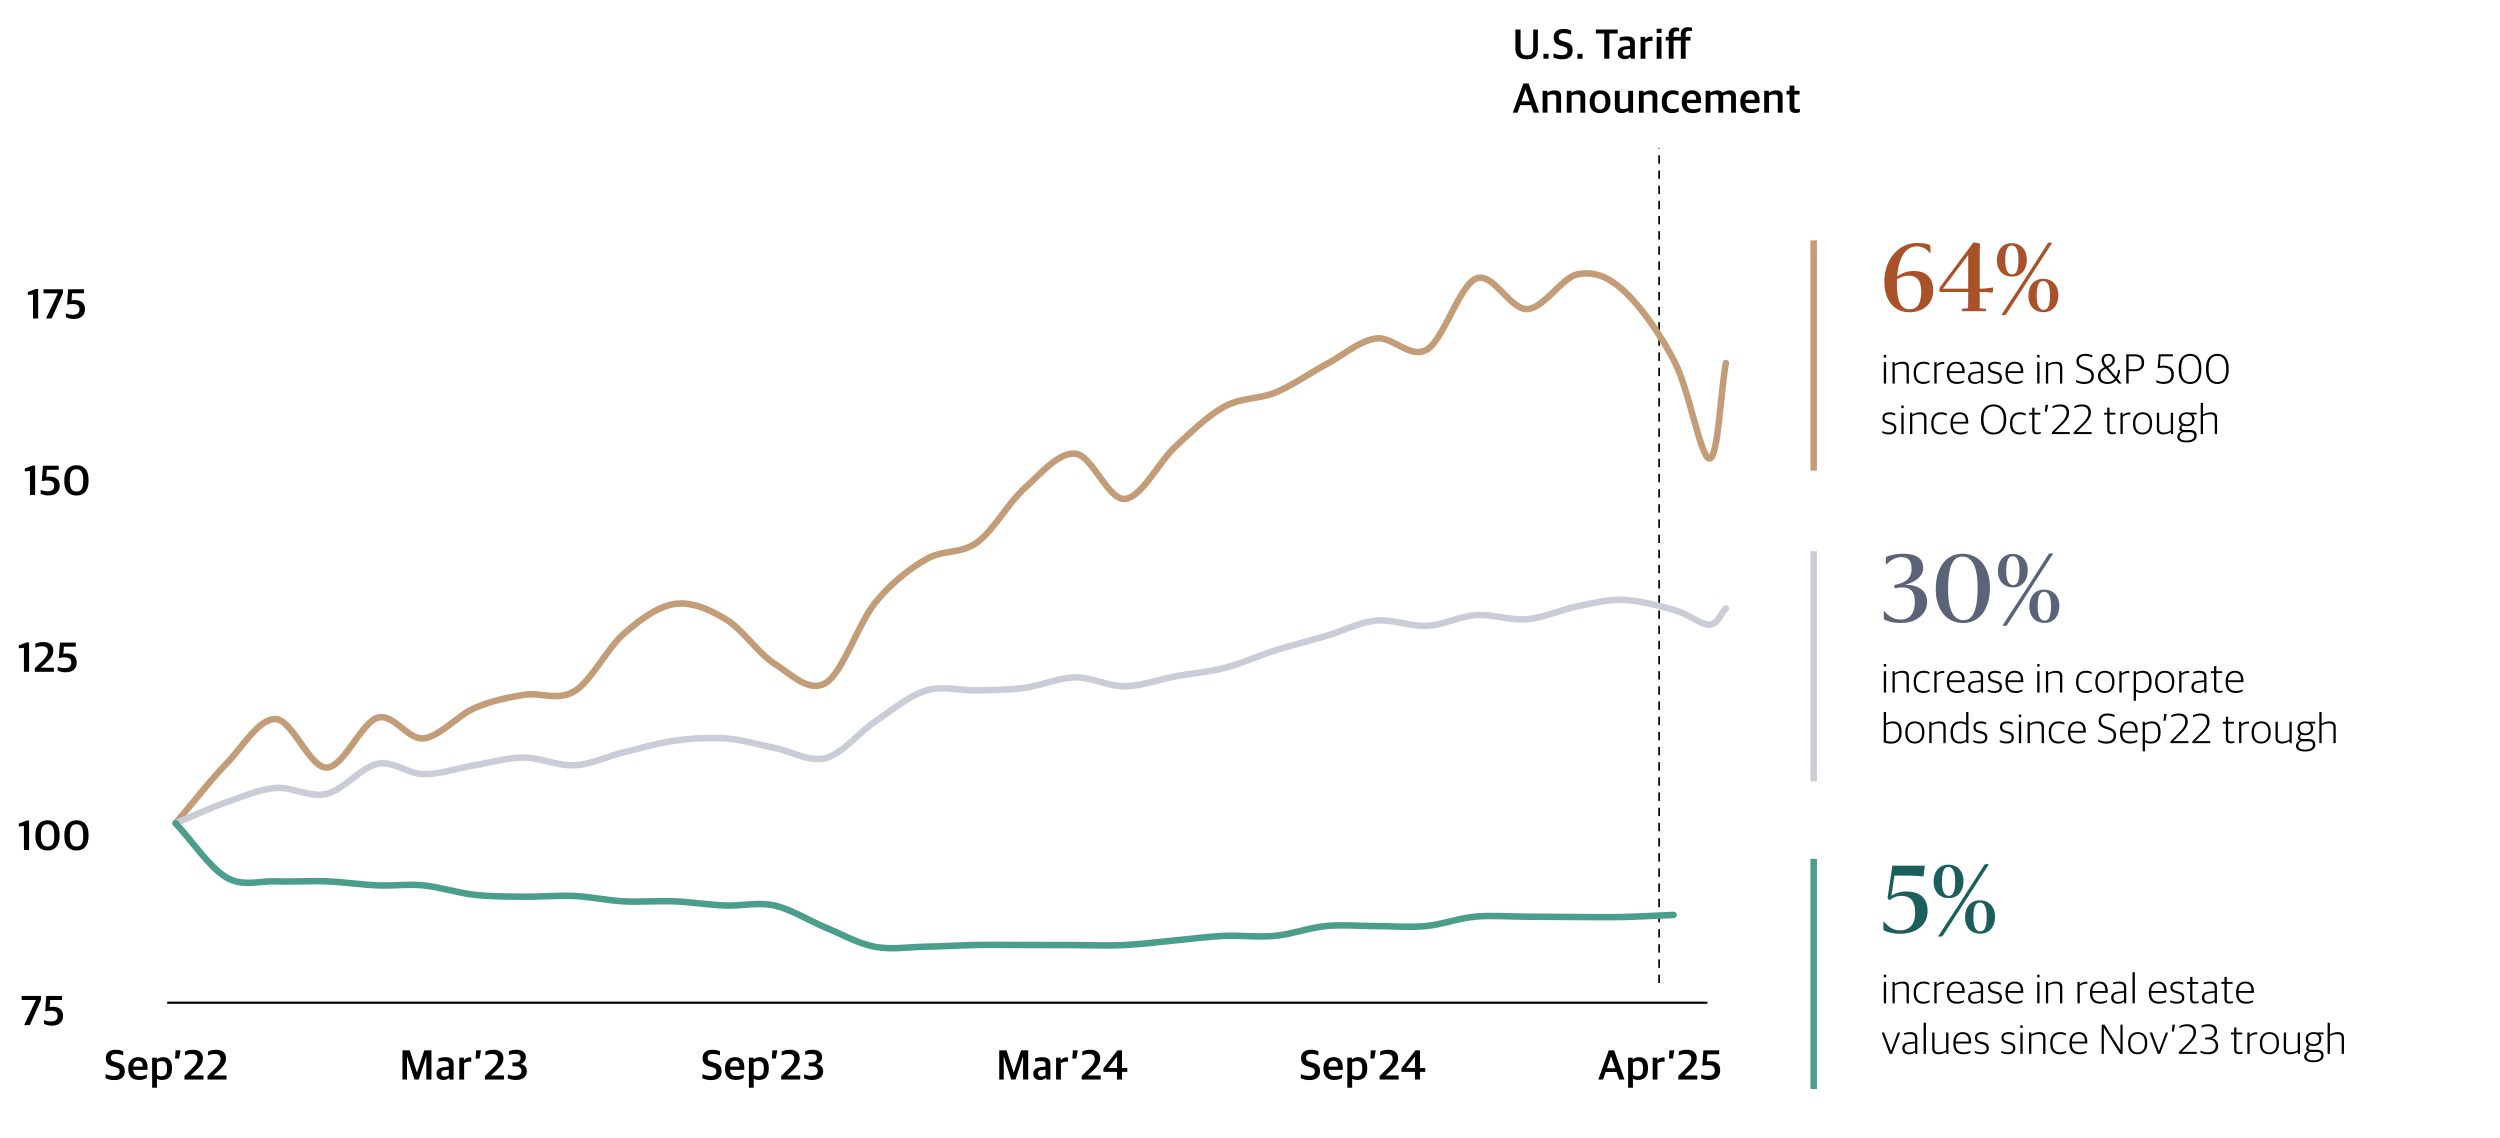 <svg xmlns="http://www.w3.org/2000/svg" xmlns:xlink="http://www.w3.org/1999/xlink" width="1483" height="675" viewBox="0 0 1483 675">
  <defs>
    <clipPath id="clip-_16:9_Full_Asset_Class_Performance_1486x675_v7_OL">
      <rect width="1483" height="675"/>
    </clipPath>
  </defs>
  <g id="_16:9_Full_Asset_Class_Performance_1486x675_v7_OL" data-name="16:9_Full_Asset Class Performance_1486x675_v7_OL" clip-path="url(#clip-_16:9_Full_Asset_Class_Performance_1486x675_v7_OL)">
    <path id="Path_85325" data-name="Path 85325" d="M0,0H913.672" transform="translate(99.18 594.808)" fill="none" stroke="#000" stroke-width="1.3"/>
    <path id="Path_85330" data-name="Path 85330" d="M1.75,0H4.425V-13.55H4.5L8.875,0H11.4l4.4-13.525h.1V0h3.025V-17.325h-4.25L10.4-4.15h-.075L6.05-17.325H1.75ZM25.975.25a4.041,4.041,0,0,0,3.35-1.3h.15L29.725,0h2.35V-9.35c0-2.7-1.75-3.875-4.725-3.875a11.539,11.539,0,0,0-4.3.725v1.975a14.93,14.93,0,0,1,3.175-.375c2.2,0,3,.425,3,2.2v1.025l-3.1.375c-2.575.35-4.175,1.475-4.175,3.85C21.95-.95,23.625.25,25.975.25Zm.85-2.025c-1.2,0-2.025-.55-2.025-1.825,0-1.3.65-1.825,1.975-1.95l2.45-.25v3.25A3.718,3.718,0,0,1,26.825-1.775ZM35.475,0h2.85V-9.7a6.228,6.228,0,0,1,3.2-.875,7.615,7.615,0,0,1,1.025.075V-13a2.041,2.041,0,0,0-.8-.125A4.586,4.586,0,0,0,38.325-11.5H38.2v-1.475H35.475Zm9.65-12.45h2.35l.875-4.875H45.425ZM50.65,0h11.3V-2.4H54.325v-.075l2.55-2.375c3-2.775,4.725-4.775,4.725-7.725,0-3.175-2.075-5.05-5.775-5.05a10.321,10.321,0,0,0-4.85,1.075v2.3a8.888,8.888,0,0,1,3.9-.9c2.25,0,3.5.875,3.5,2.95,0,2.225-1.425,3.925-3.8,6.25L50.65-2.1ZM71.6,0h2.975V-4.525h3.15v-2.3h-3.15v-10.5H71.9L63.575-6.65v2.125H71.6ZM66.45-6.825V-6.9l5.075-6.575h.1v6.65Z" transform="translate(591 640.364)"/>
    <path id="Path_85332" data-name="Path 85332" d="M5.85.325c4.2,0,6.175-2.05,6.175-5.3,0-3.1-1.65-4.25-4.35-5.025l-1.65-.5c-1.725-.5-2.25-1.1-2.25-2.475,0-1.425,1.025-2.2,2.875-2.2a11.13,11.13,0,0,1,4.425.875v-2.4a9.388,9.388,0,0,0-4.5-.925c-3.85,0-5.775,2-5.775,4.9C.8-9.775,2.3-8.5,4.75-7.8l1.65.5c1.925.55,2.55,1.15,2.55,2.6,0,1.575-1,2.575-3.35,2.575A12.218,12.218,0,0,1,.65-3.2V-.8A11,11,0,0,0,5.85.325ZM20.525.25A8.17,8.17,0,0,0,25.1-.975V-2.95a8.67,8.67,0,0,1-4,.925c-2.475,0-3.875-.925-4.05-3.675h8.475V-6.925c0-4.125-1.675-6.3-5.475-6.3-3.3,0-5.95,2.175-5.95,6.55v.35C14.1-2.2,16.25.25,20.525.25Zm-.55-11.35c1.75,0,2.65.95,2.65,3.425H17.05C17.25-10.375,18.675-11.1,19.975-11.1ZM28.25,4.875H31.1V-.475A6.164,6.164,0,0,0,34.15.25c3.55,0,5.875-1.925,5.875-6.8V-6.9c0-4.75-2.45-6.325-5.175-6.325a5.5,5.5,0,0,0-3.75,1.3h-.125v-1.05H28.25Zm5.5-6.8a4.52,4.52,0,0,1-2.65-.75v-7.45a5.034,5.034,0,0,1,2.775-.775c2.05,0,3.2.95,3.2,4.2v.525C37.075-2.975,35.85-1.925,33.75-1.925ZM41.875-12.45h2.35l.875-4.875H42.175ZM47.4,0H58.7V-2.4H51.075v-.075l2.55-2.375c3-2.775,4.725-4.775,4.725-7.725,0-3.175-2.075-5.05-5.775-5.05a10.321,10.321,0,0,0-4.85,1.075v2.3a8.888,8.888,0,0,1,3.9-.9c2.25,0,3.5.875,3.5,2.95,0,2.225-1.425,3.925-3.8,6.25L47.4-2.1ZM65.775.275c4.025,0,6.5-1.875,6.5-5.125,0-2.575-1.5-3.875-3.825-4.325V-9.25a4.009,4.009,0,0,0,3.2-4.025c0-2.775-2.125-4.35-5.425-4.35a11.062,11.062,0,0,0-4.575.875v2.225a10.372,10.372,0,0,1,3.725-.65c1.975,0,3.175.55,3.175,2.425,0,1.8-1.25,2.625-3.35,2.625H63.75v2.3h1.7c2.275,0,3.625.8,3.625,2.775,0,2-1.45,2.875-4.075,2.875a11.238,11.238,0,0,1-4.025-.85V-.8A9.858,9.858,0,0,0,65.775.275Z" transform="translate(416 640.364)"/>
    <path id="Path_85334" data-name="Path 85334" d="M1.75,0H4.425V-13.55H4.5L8.875,0H11.4l4.4-13.525h.1V0h3.025V-17.325h-4.25L10.4-4.15h-.075L6.05-17.325H1.75ZM25.975.25a4.041,4.041,0,0,0,3.35-1.3h.15L29.725,0h2.35V-9.35c0-2.7-1.75-3.875-4.725-3.875a11.539,11.539,0,0,0-4.3.725v1.975a14.93,14.93,0,0,1,3.175-.375c2.2,0,3,.425,3,2.2v1.025l-3.1.375c-2.575.35-4.175,1.475-4.175,3.85C21.95-.95,23.625.25,25.975.25Zm.85-2.025c-1.2,0-2.025-.55-2.025-1.825,0-1.3.65-1.825,1.975-1.95l2.45-.25v3.25A3.718,3.718,0,0,1,26.825-1.775ZM35.475,0h2.85V-9.7a6.228,6.228,0,0,1,3.2-.875,7.615,7.615,0,0,1,1.025.075V-13a2.041,2.041,0,0,0-.8-.125A4.586,4.586,0,0,0,38.325-11.5H38.2v-1.475H35.475Zm9.65-12.45h2.35l.875-4.875H45.425ZM50.65,0h11.3V-2.4H54.325v-.075l2.55-2.375c3-2.775,4.725-4.775,4.725-7.725,0-3.175-2.075-5.05-5.775-5.05a10.321,10.321,0,0,0-4.85,1.075v2.3a8.888,8.888,0,0,1,3.9-.9c2.25,0,3.5.875,3.5,2.95,0,2.225-1.425,3.925-3.8,6.25L50.65-2.1ZM69.025.275c4.025,0,6.5-1.875,6.5-5.125,0-2.575-1.5-3.875-3.825-4.325V-9.25a4.009,4.009,0,0,0,3.2-4.025c0-2.775-2.125-4.35-5.425-4.35a11.062,11.062,0,0,0-4.575.875v2.225a10.372,10.372,0,0,1,3.725-.65c1.975,0,3.175.55,3.175,2.425,0,1.8-1.25,2.625-3.35,2.625H67v2.3h1.7c2.275,0,3.625.8,3.625,2.775,0,2-1.45,2.875-4.075,2.875a11.238,11.238,0,0,1-4.025-.85V-.8A9.858,9.858,0,0,0,69.025.275Z" transform="translate(237 640.364)"/>
    <path id="Path_85336" data-name="Path 85336" d="M5.85.325c4.2,0,6.175-2.05,6.175-5.3,0-3.1-1.65-4.25-4.35-5.025l-1.65-.5c-1.725-.5-2.25-1.1-2.25-2.475,0-1.425,1.025-2.2,2.875-2.2a11.13,11.13,0,0,1,4.425.875v-2.4a9.388,9.388,0,0,0-4.5-.925c-3.85,0-5.775,2-5.775,4.9C.8-9.775,2.3-8.5,4.75-7.8l1.65.5c1.925.55,2.55,1.15,2.55,2.6,0,1.575-1,2.575-3.35,2.575A12.218,12.218,0,0,1,.65-3.2V-.8A11,11,0,0,0,5.85.325ZM20.525.25A8.17,8.17,0,0,0,25.1-.975V-2.95a8.67,8.67,0,0,1-4,.925c-2.475,0-3.875-.925-4.05-3.675h8.475V-6.925c0-4.125-1.675-6.3-5.475-6.3-3.3,0-5.95,2.175-5.95,6.55v.35C14.1-2.2,16.25.25,20.525.25Zm-.55-11.35c1.75,0,2.65.95,2.65,3.425H17.05C17.25-10.375,18.675-11.1,19.975-11.1ZM28.25,4.875H31.1V-.475A6.164,6.164,0,0,0,34.15.25c3.55,0,5.875-1.925,5.875-6.8V-6.9c0-4.75-2.45-6.325-5.175-6.325a5.5,5.5,0,0,0-3.75,1.3h-.125v-1.05H28.25Zm5.5-6.8a4.52,4.52,0,0,1-2.65-.75v-7.45a5.034,5.034,0,0,1,2.775-.775c2.05,0,3.2.95,3.2,4.2v.525C37.075-2.975,35.85-1.925,33.75-1.925ZM41.875-12.45h2.35l.875-4.875H42.175ZM47.4,0H58.7V-2.4H51.075v-.075l2.55-2.375c3-2.775,4.725-4.775,4.725-7.725,0-3.175-2.075-5.05-5.775-5.05a10.321,10.321,0,0,0-4.85,1.075v2.3a8.888,8.888,0,0,1,3.9-.9c2.25,0,3.5.875,3.5,2.95,0,2.225-1.425,3.925-3.8,6.25L47.4-2.1ZM61.1,0H72.4V-2.4H64.775v-.075l2.55-2.375c3-2.775,4.725-4.775,4.725-7.725,0-3.175-2.075-5.05-5.775-5.05a10.321,10.321,0,0,0-4.85,1.075v2.3a8.888,8.888,0,0,1,3.9-.9c2.25,0,3.5.875,3.5,2.95,0,2.225-1.425,3.925-3.8,6.25L61.1-2.1Z" transform="translate(62 640.364)"/>
    <path id="Path_85340" data-name="Path 85340" d="M3.7,0H6.75V-17.45H5.35L.65-15.675v1.725l3.05-.275Zm7.725,0H14.8l6.65-15.1v-2.225H9.95V-14.9H18.4v.1ZM28.05.275c4.05,0,6.45-2.225,6.45-5.7,0-3.725-2.2-5.425-6-5.425a7.969,7.969,0,0,0-1.925.2l.325-4.275h7.025v-2.4H24.55l-.625,9.2a12.29,12.29,0,0,1,3.35-.425c2.6,0,4,.8,4,3.125,0,2.275-1.5,3.25-4,3.25a9.577,9.577,0,0,1-4.05-.875V-.8A9.426,9.426,0,0,0,28.05.275Z" transform="translate(15.875 188.903)"/>
    <path id="Path_85341" data-name="Path 85341" d="M3.7,0H6.75V-17.45H5.35L.65-15.675v1.725l3.05-.275Zm6.45,0h11.3V-2.4H13.825v-.075l2.55-2.375c3-2.775,4.725-4.775,4.725-7.725,0-3.175-2.075-5.05-5.775-5.05a10.321,10.321,0,0,0-4.85,1.075v2.3a8.888,8.888,0,0,1,3.9-.9c2.25,0,3.5.875,3.5,2.95,0,2.225-1.425,3.925-3.8,6.25L10.15-2.1Zm18.4.275C32.6.275,35-1.95,35-5.425c0-3.725-2.2-5.425-6-5.425a7.969,7.969,0,0,0-1.925.2l.325-4.275h7.025v-2.4H25.05l-.625,9.2a12.29,12.29,0,0,1,3.35-.425c2.6,0,4,.8,4,3.125,0,2.275-1.5,3.25-4,3.25a9.577,9.577,0,0,1-4.05-.875V-.8A9.426,9.426,0,0,0,28.55.275Z" transform="translate(10.5 398.51)"/>
    <path id="Path_85338" data-name="Path 85338" d="M3.7,0H6.75V-17.45H5.35L.65-15.675v1.725l3.05-.275ZM14.85.275c4.05,0,6.45-2.225,6.45-5.7,0-3.725-2.2-5.425-6-5.425a7.969,7.969,0,0,0-1.925.2l.325-4.275h7.025v-2.4H11.35l-.625,9.2a12.29,12.29,0,0,1,3.35-.425c2.6,0,4,.8,4,3.125,0,2.275-1.5,3.25-4,3.25a9.577,9.577,0,0,1-4.05-.875V-.8A9.426,9.426,0,0,0,14.85.275Zm16.425.05c3.95,0,7.15-2.4,7.15-8.575v-.9c0-6.125-3.225-8.475-7.1-8.475-3.85,0-7.25,2.35-7.25,8.625v.9C24.075-2.125,27.25.325,31.275.325Zm0-2.375c-2.75,0-3.95-2-3.95-6.05V-9.325c0-4.075,1.225-5.925,3.975-5.925s3.95,1.975,3.95,6.1v1.2C35.25-3.75,34.05-2.05,31.275-2.05Z" transform="translate(14.083 293.602)"/>
    <path id="Path_85339" data-name="Path 85339" d="M3.7,0H6.75V-17.45H5.35L.65-15.675v1.725l3.05-.275Zm14,.325c3.95,0,7.15-2.4,7.15-8.575v-.9c0-6.125-3.225-8.475-7.1-8.475-3.85,0-7.25,2.35-7.25,8.625v.9C10.5-2.125,13.675.325,17.7.325Zm0-2.375c-2.75,0-3.95-2-3.95-6.05V-9.325c0-4.075,1.225-5.925,3.975-5.925s3.95,1.975,3.95,6.1v1.2C21.675-3.75,20.475-2.05,17.7-2.05ZM34.875.325c3.95,0,7.15-2.4,7.15-8.575v-.9c0-6.125-3.225-8.475-7.1-8.475-3.85,0-7.25,2.35-7.25,8.625v.9C27.675-2.125,30.85.325,34.875.325Zm0-2.375c-2.75,0-3.95-2-3.95-6.05V-9.325c0-4.075,1.225-5.925,3.975-5.925s3.95,1.975,3.95,6.1v1.2C38.85-3.75,37.65-2.05,34.875-2.05Z" transform="translate(10.5 504.209)"/>
    <path id="Path_85342" data-name="Path 85342" d="M2.025,0H5.4l6.65-15.1v-2.225H.55V-14.9H9v.1ZM18.65.275c4.05,0,6.45-2.225,6.45-5.7,0-3.725-2.2-5.425-6-5.425a7.969,7.969,0,0,0-1.925.2l.325-4.275h7.025v-2.4H15.15l-.625,9.2a12.29,12.29,0,0,1,3.35-.425c2.6,0,4,.8,4,3.125,0,2.275-1.5,3.25-4,3.25a9.577,9.577,0,0,1-4.05-.875V-.8A9.426,9.426,0,0,0,18.65.275Z" transform="translate(12.292 608.117)"/>
    <path id="Path_85326" data-name="Path 85326" d="M.125,0h2.8l1.55-4.45h6.45L12.5,0h3.15L9.475-17.325H6.35Zm7.5-13.7H7.7l2.45,6.975H5.225ZM17.8,4.875h2.85V-.475A6.164,6.164,0,0,0,23.7.25c3.55,0,5.875-1.925,5.875-6.8V-6.9c0-4.75-2.45-6.325-5.175-6.325a5.5,5.5,0,0,0-3.75,1.3h-.125v-1.05H17.8Zm5.5-6.8a4.52,4.52,0,0,1-2.65-.75v-7.45a5.034,5.034,0,0,1,2.775-.775c2.05,0,3.2.95,3.2,4.2v.525C26.625-2.975,25.4-1.925,23.3-1.925ZM32.375,0h2.85V-9.7a6.228,6.228,0,0,1,3.2-.875,7.615,7.615,0,0,1,1.025.075V-13a2.041,2.041,0,0,0-.8-.125A4.586,4.586,0,0,0,35.225-11.5H35.1v-1.475H32.375Zm9.65-12.45h2.35l.875-4.875H42.325ZM47.55,0h11.3V-2.4H51.225v-.075l2.55-2.375c3-2.775,4.725-4.775,4.725-7.725,0-3.175-2.075-5.05-5.775-5.05a10.321,10.321,0,0,0-4.85,1.075v2.3a8.888,8.888,0,0,1,3.9-.9c2.25,0,3.5.875,3.5,2.95,0,2.225-1.425,3.925-3.8,6.25L47.55-2.1Zm18.4.275c4.05,0,6.45-2.225,6.45-5.7,0-3.725-2.2-5.425-6-5.425a7.969,7.969,0,0,0-1.925.2l.325-4.275h7.025v-2.4H62.45l-.625,9.2a12.29,12.29,0,0,1,3.35-.425c2.6,0,4,.8,4,3.125,0,2.275-1.5,3.25-4,3.25a9.577,9.577,0,0,1-4.05-.875V-.8A9.426,9.426,0,0,0,65.95.275Z" transform="translate(948 640.364)"/>
    <path id="Path_85337" data-name="Path 85337" d="M8.4.325c4.425,0,6.55-2.05,6.55-6.475V-17.325H12.2V-6.25C12.2-3,11.025-2,8.525-2,6-2,4.7-3.025,4.7-6.25V-17.325H1.625v11.25C1.625-1.775,4.025.325,8.4.325ZM18.275,0H21.3V-2.925H18.275Zm11.15.325c4.2,0,6.175-2.05,6.175-5.3,0-3.1-1.65-4.25-4.35-5.025l-1.65-.5c-1.725-.5-2.25-1.1-2.25-2.475,0-1.425,1.025-2.2,2.875-2.2a11.13,11.13,0,0,1,4.425.875v-2.4a9.388,9.388,0,0,0-4.5-.925c-3.85,0-5.775,2-5.775,4.9,0,2.95,1.5,4.225,3.95,4.925l1.65.5c1.925.55,2.55,1.15,2.55,2.6,0,1.575-1,2.575-3.35,2.575A12.218,12.218,0,0,1,24.225-3.2V-.8A11,11,0,0,0,29.425.325Zm9-.325H41.45V-2.925H38.425Zm15.9,0h3.05V-14.925h4.95v-2.4H49.35v2.4h4.975ZM66.4.25a4.041,4.041,0,0,0,3.35-1.3h.15L70.15,0H72.5V-9.35c0-2.7-1.75-3.875-4.725-3.875a11.539,11.539,0,0,0-4.3.725v1.975A14.93,14.93,0,0,1,66.65-10.9c2.2,0,3,.425,3,2.2v1.025l-3.1.375c-2.575.35-4.175,1.475-4.175,3.85C62.375-.95,64.05.25,66.4.25Zm.85-2.025c-1.2,0-2.025-.55-2.025-1.825,0-1.3.65-1.825,1.975-1.95l2.45-.25v3.25A3.718,3.718,0,0,1,67.25-1.775ZM75.9,0h2.85V-9.7a6.228,6.228,0,0,1,3.2-.875,7.615,7.615,0,0,1,1.025.075V-13a2.041,2.041,0,0,0-.8-.125A4.586,4.586,0,0,0,78.75-11.5h-.125v-1.475H75.9Zm9.55,0H88.3V-12.975H85.45Zm-.025-15.2h2.9v-2.6h-2.9ZM92.625,0h2.85V-10.775h4.3V0h2.85V-10.775h2.85v-2.2h-2.85V-14.35c0-1.55.725-2.175,2.1-2.175a7.992,7.992,0,0,1,1.7.175v-1.925A6.168,6.168,0,0,0,104-18.7c-2.45,0-4.225,1.25-4.225,4.075v1.65h-4.3v-1.25c0-1.5.725-2.1,1.875-2.1a5.979,5.979,0,0,1,1.425.125v-1.925a4.9,4.9,0,0,0-2.15-.375,3.719,3.719,0,0,0-4,4.025v1.5H90.8v2.2h1.825ZM.125,32h2.8l1.55-4.45h6.45L12.5,32h3.15L9.475,14.675H6.35Zm7.5-13.7H7.7l2.45,6.975H5.225ZM17.8,32h2.85V21.875a7.664,7.664,0,0,1,2.975-.725c1.8,0,2.25.55,2.25,1.9V32h2.85V22.35c0-2.525-1.275-3.575-3.775-3.575a7.591,7.591,0,0,0-4.3,1.375h-.125V19.025H17.8Zm14.325,0h2.85V21.875a7.664,7.664,0,0,1,2.975-.725c1.8,0,2.25.55,2.25,1.9V32h2.85V22.35c0-2.525-1.275-3.575-3.775-3.575a7.591,7.591,0,0,0-4.3,1.375H34.85V19.025H32.125Zm19.725.25c3.625,0,6.15-2.4,6.15-6.6v-.375c0-4.125-2.25-6.5-6.125-6.5-3.65,0-6.175,2.425-6.175,6.6v.4C45.7,29.85,47.925,32.25,51.85,32.25Zm.05-2.175c-1.825,0-3.25-.925-3.25-4.3V25.15c0-2.8,1.15-4.2,3.175-4.2,1.8,0,3.225.925,3.225,4.3v.65C55.05,28.725,53.875,30.075,51.9,30.075ZM64.6,32.25a6.52,6.52,0,0,0,3.975-1.375H68.7L68.95,32h2.475V19.025h-2.85v10.1a6.572,6.572,0,0,1-2.925.8c-1.65,0-2.15-.575-2.15-2v-8.9H60.65V28.45C60.65,31,62.075,32.25,64.6,32.25ZM74.9,32h2.85V21.875a7.664,7.664,0,0,1,2.975-.725c1.8,0,2.25.55,2.25,1.9V32h2.85V22.35c0-2.525-1.275-3.575-3.775-3.575a7.591,7.591,0,0,0-4.3,1.375h-.125V19.025H74.9Zm19.775.25a6.921,6.921,0,0,0,3.85-1V29.125a7.173,7.173,0,0,1-3.35.825c-2.5,0-3.725-1.275-3.725-4.275v-.6c0-2.625,1.35-4,3.5-4a7.942,7.942,0,0,1,3.45.725V19.575a6.8,6.8,0,0,0-3.575-.8c-3.625,0-6.35,2.1-6.35,6.625v.4C88.475,30.1,90.825,32.25,94.675,32.25Zm12.1,0a8.17,8.17,0,0,0,4.575-1.225V29.05a8.67,8.67,0,0,1-4,.925c-2.475,0-3.875-.925-4.05-3.675h8.475V25.075c0-4.125-1.675-6.3-5.475-6.3-3.3,0-5.95,2.175-5.95,6.55v.35C100.35,29.8,102.5,32.25,106.775,32.25Zm-.55-11.35c1.75,0,2.65.95,2.65,3.425H103.3C103.5,21.625,104.925,20.9,106.225,20.9ZM114.5,32h2.85V21.875a6.3,6.3,0,0,1,2.7-.725c1.5,0,2,.55,2,1.875V32h2.85V22.5a4.478,4.478,0,0,0-.05-.6,6.322,6.322,0,0,1,2.725-.75c1.525,0,2,.55,2,1.875V32h2.875V22.325c0-2.525-1.325-3.55-3.6-3.55a7.85,7.85,0,0,0-4.3,1.45h-.125a3.281,3.281,0,0,0-3.1-1.45,7.11,7.11,0,0,0-3.975,1.375h-.125V19.025H114.5Zm27,.25a8.17,8.17,0,0,0,4.575-1.225V29.05a8.67,8.67,0,0,1-4,.925c-2.475,0-3.875-.925-4.05-3.675H146.5V25.075c0-4.125-1.675-6.3-5.475-6.3-3.3,0-5.95,2.175-5.95,6.55v.35C135.075,29.8,137.225,32.25,141.5,32.25Zm-.55-11.35c1.75,0,2.65.95,2.65,3.425h-5.575C138.225,21.625,139.65,20.9,140.95,20.9ZM149.225,32h2.85V21.875a7.664,7.664,0,0,1,2.975-.725c1.8,0,2.25.55,2.25,1.9V32h2.85V22.35c0-2.525-1.275-3.575-3.775-3.575a7.591,7.591,0,0,0-4.3,1.375h-.125V19.025h-2.725Zm18.75.175a4.786,4.786,0,0,0,2.425-.55V29.75a7.7,7.7,0,0,1-1.525.175c-1.35,0-1.75-.4-1.75-1.525V21.225H170.2v-2.2h-3.075V15.95h-2.85v3.075H162.5v2.2h1.775v7.6C164.275,31.275,165.75,32.175,167.975,32.175Z" transform="translate(897.299 34.833)"/>
    <path id="Path_85328" data-name="Path 85328" d="M5.85.325c4.2,0,6.175-2.05,6.175-5.3,0-3.1-1.65-4.25-4.35-5.025l-1.65-.5c-1.725-.5-2.25-1.1-2.25-2.475,0-1.425,1.025-2.2,2.875-2.2a11.13,11.13,0,0,1,4.425.875v-2.4a9.388,9.388,0,0,0-4.5-.925c-3.85,0-5.775,2-5.775,4.9C.8-9.775,2.3-8.5,4.75-7.8l1.65.5c1.925.55,2.55,1.15,2.55,2.6,0,1.575-1,2.575-3.35,2.575A12.218,12.218,0,0,1,.65-3.2V-.8A11,11,0,0,0,5.85.325ZM20.525.25A8.17,8.17,0,0,0,25.1-.975V-2.95a8.67,8.67,0,0,1-4,.925c-2.475,0-3.875-.925-4.05-3.675h8.475V-6.925c0-4.125-1.675-6.3-5.475-6.3-3.3,0-5.95,2.175-5.95,6.55v.35C14.1-2.2,16.25.25,20.525.25Zm-.55-11.35c1.75,0,2.65.95,2.65,3.425H17.05C17.25-10.375,18.675-11.1,19.975-11.1ZM28.25,4.875H31.1V-.475A6.164,6.164,0,0,0,34.15.25c3.55,0,5.875-1.925,5.875-6.8V-6.9c0-4.75-2.45-6.325-5.175-6.325a5.5,5.5,0,0,0-3.75,1.3h-.125v-1.05H28.25Zm5.5-6.8a4.52,4.52,0,0,1-2.65-.75v-7.45a5.034,5.034,0,0,1,2.775-.775c2.05,0,3.2.95,3.2,4.2v.525C37.075-2.975,35.85-1.925,33.75-1.925ZM41.875-12.45h2.35l.875-4.875H42.175ZM47.4,0H58.7V-2.4H51.075v-.075l2.55-2.375c3-2.775,4.725-4.775,4.725-7.725,0-3.175-2.075-5.05-5.775-5.05a10.321,10.321,0,0,0-4.85,1.075v2.3a8.888,8.888,0,0,1,3.9-.9c2.25,0,3.5.875,3.5,2.95,0,2.225-1.425,3.925-3.8,6.25L47.4-2.1ZM68.35,0h2.975V-4.525h3.15v-2.3h-3.15v-10.5H68.65L60.325-6.65v2.125H68.35ZM63.2-6.825V-6.9l5.075-6.575h.1v6.65Z" transform="translate(771 640.364)"/>
    <path id="Path_84797" data-name="Path 84797" d="M28,250.712H942.568V-190H28Z" transform="translate(71.18 344.945)" fill="none"/>
    <path id="Path_84799" data-name="Path 84799" d="M28,250.712H942.568V-190H28Z" transform="translate(71.18 344.945)" fill="none"/>
    <path id="Path_85335" data-name="Path 85335" d="M30.9-12.19c0-7.208-3.657-11.66-11.607-11.66A16.75,16.75,0,0,0,9.54-20.617c.8-11.448,5.194-17.808,11.554-17.808a9.27,9.27,0,0,1,7.791,3.975H29.2c.106,0,.159-4.558-.159-4.717-2.173-.954-3.975-1.272-7.95-1.272-10.229,0-19.133,9.275-19.133,22.949C1.961-5.565,8.374.636,16.854.636,24.274.636,30.9-3.816,30.9-12.19ZM9.381-16.642c0-.742,0-1.537.053-2.226a12.675,12.675,0,0,1,7.1-2.173c4.717,0,7.261,3.127,7.261,9.275,0,7.738-2.6,10.6-6.89,10.6C11.978-1.166,9.381-5.035,9.381-16.642ZM62.217-1.378c-1.113-.159-2.65-.265-3.71-.371V-11.4h.954a51.781,51.781,0,0,1,6.572.477c.318.053.53-3.233.318-3.18a42.806,42.806,0,0,1-6.837.742H58.507V-34.079c0-1.431.159-5.247.159-5.989a16,16,0,0,0-3.922-.689L34.763-13.992a8.571,8.571,0,0,0-.053,2.6H51.67v3.657c0,2.226-.053,4.24-.106,5.936-.9.159-2.332.265-3.551.424A3.052,3.052,0,0,0,47.907,0h14.2A3.052,3.052,0,0,0,62.217-1.378ZM51.67-33.284v19.928H36.618ZM96.4.583c5.141,0,8.745-3.763,8.745-10.123,0-5.883-3.6-9.646-9.01-9.646-5.194,0-8.745,3.763-8.745,10.123C87.386-3.18,90.937.583,96.4.583ZM77.74-20.511c5.141,0,8.692-3.816,8.692-10.176,0-5.83-3.551-9.646-9.01-9.646-5.141,0-8.692,3.816-8.692,10.176C68.73-24.327,72.281-20.511,77.74-20.511Zm18.391,2.65c2.7,0,4.081,2.915,4.081,8.374C100.212-3.763,99.1-.8,96.449-.8c-2.756,0-4.134-2.862-4.134-8.321C92.315-14.787,93.428-17.861,96.131-17.861ZM77.793-21.889c-2.809,0-4.134-2.862-4.134-8.321,0-5.724,1.113-8.745,3.763-8.745,2.756,0,4.081,2.915,4.081,8.321C81.5-24.91,80.443-21.889,77.793-21.889Zm9.275,3.71,14.363-22.26c.212-.318-2.279-.265-2.438-.053,0,0-8.639,13.462-13.674,21.306C78.694-8.957,75.2-3.71,71.433,2.12c-.212.265,2.385.212,2.544,0C73.977,2.12,81.821-9.964,87.068-18.179Z" transform="translate(1115.864 184.594)" fill="#a95128"/>
    <path id="Path_84918" data-name="Path 84918" d="M0,0V136.538" transform="translate(1075.873 142.594)" fill="none" stroke="#c39d77" stroke-miterlimit="8" stroke-width="3.87"/>
    <path id="Path_85331" data-name="Path 85331" d="M11.713.583c8.48,0,15.158-5.088,15.158-12.561,0-7.42-6.89-10.282-12.985-9.964v-.106c6.678-1.855,10.653-5.512,10.653-9.805,0-6.731-5.353-8.586-12.084-8.586A26.1,26.1,0,0,0,2.6-38.584c-.318.106-.265,4.452-.159,4.452H2.7c2.809-2.7,5.512-4.293,8.9-4.293,4.187,0,6.042,2.226,6.042,6.943,0,5.777-3.763,8.268-10.176,9.593-.265.053.212,2.014.371,1.961.583-.106,1.272-.265,2.067-.371a18.641,18.641,0,0,1,2.385-.159c4.505,0,7.261,2.279,7.261,8.374,0,6.519-2.544,10.653-8.321,10.653-4.028,0-6.731-1.643-9.7-4.929H1.219c-.106,0-.159,4.823.159,4.929A21.918,21.918,0,0,0,11.713.583ZM48.32.636c9.222,0,15.794-7.738,15.794-21.041,0-12.243-6.519-20.034-16.377-20.034C38.462-40.439,32-32.7,32-19.4,32-7.155,38.462.636,48.32.636Zm.159-1.7c-6.36,0-9.169-6.731-9.169-18.444,0-12.243,2.332-19.239,8.427-19.239,6.254,0,9.063,6.731,9.063,18.444C56.8-8.056,54.468-1.06,48.479-1.06ZM96.534.583c5.141,0,8.745-3.763,8.745-10.123,0-5.883-3.6-9.646-9.01-9.646-5.194,0-8.745,3.763-8.745,10.123C87.524-3.18,91.075.583,96.534.583ZM77.878-20.511c5.141,0,8.692-3.816,8.692-10.176,0-5.83-3.551-9.646-9.01-9.646-5.141,0-8.692,3.816-8.692,10.176C68.868-24.327,72.419-20.511,77.878-20.511Zm18.391,2.65c2.7,0,4.081,2.915,4.081,8.374,0,5.724-1.113,8.692-3.763,8.692-2.756,0-4.134-2.862-4.134-8.321C92.453-14.787,93.566-17.861,96.269-17.861ZM77.931-21.889c-2.809,0-4.134-2.862-4.134-8.321,0-5.724,1.113-8.745,3.763-8.745,2.756,0,4.081,2.915,4.081,8.321C81.641-24.91,80.581-21.889,77.931-21.889Zm9.275,3.71,14.363-22.26c.212-.318-2.279-.265-2.438-.053,0,0-8.639,13.462-13.674,21.306C78.832-8.957,75.334-3.71,71.571,2.12c-.212.265,2.385.212,2.544,0C74.115,2.12,81.959-9.964,87.206-18.179Z" transform="translate(1116.301 368.93)" fill="#5a6377"/>
    <path id="Path_84919" data-name="Path 84919" d="M0,0V136.538" transform="translate(1075.873 326.93)" fill="none" stroke="#cacdd7" stroke-miterlimit="8" stroke-width="3.87"/>
    <path id="Path_85327" data-name="Path 85327" d="M11.024.636c8.056,0,16.112-4.293,16.112-13.356,0-8-4.611-11.713-12.932-11.713a16.06,16.06,0,0,0-8.533,2.544l1.8-11.978h7.1c3.233,0,5.141.106,9.752.477.212.053.371.053.371,0l.8-6.36H6.254L3.392-20.564c-.053.265,1.166,1.378,1.272,1.272A10.215,10.215,0,0,1,11.5-21.783c5.724,0,8.268,3.074,8.268,10.017,0,6.519-3.127,10.388-8.957,10.388-3.657,0-6.36-1.484-9.54-5.194H1.007c-.106,0-.159,5.035.159,5.194A22.555,22.555,0,0,0,11.024.636ZM58.4.583c5.141,0,8.745-3.763,8.745-10.123,0-5.883-3.6-9.646-9.01-9.646-5.194,0-8.745,3.763-8.745,10.123C49.391-3.18,52.942.583,58.4.583ZM39.745-20.511c5.141,0,8.692-3.816,8.692-10.176,0-5.83-3.551-9.646-9.01-9.646-5.141,0-8.692,3.816-8.692,10.176C30.735-24.327,34.286-20.511,39.745-20.511Zm18.391,2.65c2.7,0,4.081,2.915,4.081,8.374C62.217-3.763,61.1-.8,58.454-.8,55.7-.8,54.32-3.657,54.32-9.116,54.32-14.787,55.433-17.861,58.136-17.861ZM39.8-21.889c-2.809,0-4.134-2.862-4.134-8.321,0-5.724,1.113-8.745,3.763-8.745,2.756,0,4.081,2.915,4.081,8.321C43.508-24.91,42.448-21.889,39.8-21.889Zm9.275,3.71,14.363-22.26c.212-.318-2.279-.265-2.438-.053,0,0-8.639,13.462-13.674,21.306C40.7-8.957,37.2-3.71,33.438,2.12c-.212.265,2.385.212,2.544,0C35.982,2.12,43.826-9.964,49.073-18.179Z" transform="translate(1116.301 553.267)" fill="#1b5e5b"/>
    <path id="Path_84920" data-name="Path 84920" d="M0,0V136.538" transform="translate(1075.873 509.461)" fill="none" stroke="#4b9e8b" stroke-miterlimit="8" stroke-width="3.87"/>
    <path id="Path_85333" data-name="Path 85333" d="M1.625,0h1.35V-12.675H1.625ZM1.6-15.4H3v-1.55H1.6ZM6.775,0h1.35V-10.55a8.881,8.881,0,0,1,4.125-1.175c2.1,0,2.875.7,2.875,2.5V0h1.35V-9.5c0-2.425-1.25-3.4-3.675-3.4a8.81,8.81,0,0,0-4.65,1.4H8.075v-1.175h-1.3ZM25.05.225A6.374,6.374,0,0,0,28.775-.8V-1.9A6.768,6.768,0,0,1,25.2-.95c-3.05,0-4.475-1.825-4.475-5.225v-.5c0-3.45,1.825-5.05,4.3-5.05a7.167,7.167,0,0,1,3.6.825v-1.15a6.177,6.177,0,0,0-3.5-.85c-3.25,0-5.775,1.95-5.775,6.425v.325C19.35-2.075,21.35.225,25.05.225ZM31.6,0h1.35V-10.175A5.7,5.7,0,0,1,36.625-11.6a5.341,5.341,0,0,1,.85.075V-12.75a3.014,3.014,0,0,0-.75-.075,5.37,5.37,0,0,0-3.75,1.65H32.9v-1.5H31.6ZM45,.225a7.7,7.7,0,0,0,4.125-1.05V-1.85a8.5,8.5,0,0,1-3.925.9c-3.2,0-4.8-1.6-4.8-5.25h9.15v-.775c0-3.8-1.575-5.925-5.025-5.925-2.975,0-5.5,2.025-5.5,6.425v.3C39.025-2.1,41.025.225,45,.225Zm-.525-12c2.475,0,3.65,1.5,3.65,4.475h-7.7C40.625-10.525,42.475-11.775,44.475-11.775Zm11.05,12A4.932,4.932,0,0,0,59.175-1.1h.075L59.375,0H60.5V-9.25c0-2.55-1.475-3.65-4.1-3.65a9.963,9.963,0,0,0-3.7.675v1a10.743,10.743,0,0,1,3.2-.5c2.275,0,3.25.65,3.25,2.775V-7.3l-3.725.425C52.95-6.6,51.6-5.425,51.6-3.25,51.6-1.025,53.2.225,55.525.225ZM55.85-.85C54.1-.85,53-1.725,53-3.3c0-1.625.875-2.4,2.775-2.6l3.375-.375v4.3A4.992,4.992,0,0,1,55.85-.85ZM67.325.2c2.9,0,4.35-1.4,4.35-3.55,0-2.2-1.05-2.95-3.35-3.6l-1.4-.4c-1.575-.45-2.175-1-2.175-2.3,0-1.325.975-2.075,2.925-2.075a8.116,8.116,0,0,1,3.325.7V-12.15a7.035,7.035,0,0,0-3.4-.75c-2.775,0-4.125,1.375-4.125,3.35,0,2.05,1.125,2.875,3,3.4l1.375.4c1.8.525,2.475,1.05,2.475,2.5,0,1.35-.85,2.3-3.15,2.3a8.526,8.526,0,0,1-3.85-.85V-.7A8.3,8.3,0,0,0,67.325.2Zm12.45.025A7.7,7.7,0,0,0,83.9-.825V-1.85a8.5,8.5,0,0,1-3.925.9c-3.2,0-4.8-1.6-4.8-5.25h9.15v-.775c0-3.8-1.575-5.925-5.025-5.925-2.975,0-5.5,2.025-5.5,6.425v.3C73.8-2.1,75.8.225,79.775.225Zm-.525-12c2.475,0,3.65,1.5,3.65,4.475H75.2C75.4-10.525,77.25-11.775,79.25-11.775ZM92.625,0h1.35V-12.675h-1.35ZM92.6-15.4H94v-1.55H92.6ZM97.775,0h1.35V-10.55a8.881,8.881,0,0,1,4.125-1.175c2.1,0,2.875.7,2.875,2.5V0h1.35V-9.5c0-2.425-1.25-3.4-3.675-3.4a8.81,8.81,0,0,0-4.65,1.4h-.075v-1.175h-1.3Zm22.75.275c3.975,0,5.675-1.925,5.675-4.85,0-2.875-1.675-3.925-4.3-4.8l-1.4-.475c-2.4-.775-3.175-1.6-3.175-3.525,0-1.775,1.25-3,3.75-3a9.1,9.1,0,0,1,4.25.975v-1.225a8.8,8.8,0,0,0-4.2-.95c-3.475,0-5.225,1.85-5.225,4.325,0,2.575,1.325,3.775,4.05,4.675l1.4.475c2.225.725,3.425,1.525,3.425,3.625,0,2.175-1.3,3.525-4.325,3.525a10.449,10.449,0,0,1-4.85-1.175v1.2A10.036,10.036,0,0,0,120.525.275Zm13.8-.025a6.617,6.617,0,0,0,5.05-2.125L140.975,0h1.7L140.2-2.925A11.267,11.267,0,0,0,141.825-8h-1.3A10.46,10.46,0,0,1,139.4-3.875l-4.7-5.55c1.925-.95,3.975-2.175,3.975-4.6a3.515,3.515,0,0,0-3.825-3.55c-2.025,0-4.05,1.1-4.05,3.825a5.955,5.955,0,0,0,1.6,3.7l.25.3c-2.325,1.15-3.975,2.575-3.975,5.2C128.65-1.425,130.85.25,134.325.25Zm0-1.15c-2.75,0-4.225-1.475-4.2-3.775,0-2.2,1.425-3.275,3.25-4.225l5.25,6.15A5.457,5.457,0,0,1,134.325-.9Zm-2.1-12.925a2.4,2.4,0,0,1,2.625-2.625,2.31,2.31,0,0,1,2.425,2.475c0,1.95-1.675,2.925-3.25,3.725l-.5-.6A4.624,4.624,0,0,1,132.225-13.825ZM145.45,0h1.4V-7.3h3.7c3.425,0,5.475-1.8,5.475-5.05,0-3.15-1.675-4.975-5.775-4.975h-4.8Zm1.4-8.475v-7.65h3.275c3.325,0,4.4,1.275,4.4,3.875,0,2.475-1.275,3.775-4.25,3.775Zm20.9,8.7c4.025,0,5.9-2.35,5.9-5.45,0-3.85-2.3-5.35-6.05-5.35a10.717,10.717,0,0,0-2.225.225l.45-5.775h7.3v-1.2H164.7L164.075-9a12.919,12.919,0,0,1,3.15-.4c3.15,0,4.95,1.05,4.95,4.175,0,2.675-1.55,4.25-4.7,4.25a9.2,9.2,0,0,1-4.275-1V-.85A8.5,8.5,0,0,0,167.75.225Zm15.525.05c4.05,0,6.675-2.775,6.675-8.55V-9.1c0-5.75-2.7-8.475-6.65-8.475S176.55-14.8,176.55-9v.8C176.55-2.55,179.25.275,183.275.275Zm0-1.2c-3.525,0-5.2-2.65-5.2-7.25V-9.2c0-4.6,1.7-7.175,5.225-7.175,3.55,0,5.2,2.65,5.2,7.25V-8.1C188.5-3.4,186.825-.925,183.275-.925Zm16.2,1.2c4.05,0,6.675-2.775,6.675-8.55V-9.1c0-5.75-2.7-8.475-6.65-8.475S192.75-14.8,192.75-9v.8C192.75-2.55,195.45.275,199.475.275Zm0-1.2c-3.525,0-5.2-2.65-5.2-7.25V-9.2c0-4.6,1.7-7.175,5.225-7.175,3.55,0,5.2,2.65,5.2,7.25V-8.1C204.7-3.4,203.025-.925,199.475-.925ZM4.675,30.2c2.9,0,4.35-1.4,4.35-3.55,0-2.2-1.05-2.95-3.35-3.6l-1.4-.4C2.7,22.2,2.1,21.65,2.1,20.35c0-1.325.975-2.075,2.925-2.075a8.116,8.116,0,0,1,3.325.7V17.85a7.035,7.035,0,0,0-3.4-.75C2.175,17.1.825,18.475.825,20.45c0,2.05,1.125,2.875,3,3.4l1.375.4c1.8.525,2.475,1.05,2.475,2.5,0,1.35-.85,2.3-3.15,2.3a8.526,8.526,0,0,1-3.85-.85v1.1A8.3,8.3,0,0,0,4.675,30.2Zm7.35-.2h1.35V17.325h-1.35ZM12,14.6h1.4V13.05H12ZM17.175,30h1.35V19.45a8.881,8.881,0,0,1,4.125-1.175c2.1,0,2.875.7,2.875,2.5V30h1.35V20.5c0-2.425-1.25-3.4-3.675-3.4a8.81,8.81,0,0,0-4.65,1.4h-.075V17.325h-1.3Zm18.275.225A6.374,6.374,0,0,0,39.175,29.2V28.1a6.768,6.768,0,0,1-3.575.95c-3.05,0-4.475-1.825-4.475-5.225v-.5c0-3.45,1.825-5.05,4.3-5.05a7.167,7.167,0,0,1,3.6.825V17.95a6.177,6.177,0,0,0-3.5-.85c-3.25,0-5.775,1.95-5.775,6.425v.325C29.75,27.925,31.75,30.225,35.45,30.225Zm11.7,0a7.7,7.7,0,0,0,4.125-1.05V28.15a8.5,8.5,0,0,1-3.925.9c-3.2,0-4.8-1.6-4.8-5.25H51.7v-.775c0-3.8-1.575-5.925-5.025-5.925-2.975,0-5.5,2.025-5.5,6.425v.3C41.175,27.9,43.175,30.225,47.15,30.225Zm-.525-12c2.475,0,3.65,1.5,3.65,4.475h-7.7C42.775,19.475,44.625,18.225,46.625,18.225Zm20.1,12.025c4.6,0,7.475-3.225,7.475-8.7v-.4c0-5.65-2.875-8.725-7.425-8.725-4.625,0-7.5,3.175-7.5,8.7v.4C59.275,27.175,62.15,30.25,66.725,30.25Zm.025-1.175c-4,0-5.975-2.875-5.975-7.575v-.6c0-4.5,2.15-7.3,5.925-7.3,4.025.025,6,2.85,6,7.55v.6C72.7,26.25,70.6,29.075,66.75,29.075Zm15.45,1.15A6.374,6.374,0,0,0,85.925,29.2V28.1a6.768,6.768,0,0,1-3.575.95c-3.05,0-4.475-1.825-4.475-5.225v-.5c0-3.45,1.825-5.05,4.3-5.05a7.167,7.167,0,0,1,3.6.825V17.95a6.177,6.177,0,0,0-3.5-.85c-3.25,0-5.775,1.95-5.775,6.425v.325C76.5,27.925,78.5,30.225,82.2,30.225Zm10.475-.1a4.362,4.362,0,0,0,2.05-.45V28.75a6.5,6.5,0,0,1-1.7.25C91.45,29,91,28.45,91,27.15v-8.7h3.45V17.325H91v-3H89.65v3H87.775V18.45H89.65v8.9C89.65,29.3,90.75,30.125,92.675,30.125Zm4.475-13.4h1.2l.7-4.05h-1.5ZM101.3,30h10.625V28.8H103.05v-.05l3.425-3.35c2.95-2.85,5.025-5.075,5.025-8.175,0-3.05-1.825-4.8-5.175-4.8a9.165,9.165,0,0,0-4.625,1.15v1.15a8.756,8.756,0,0,1,4.3-1.1c2.65,0,4.025,1.2,4.025,3.7,0,2.75-1.925,4.8-4.5,7.375L101.3,28.95Zm12.95,0h10.625V28.8H116v-.05l3.425-3.35c2.95-2.85,5.025-5.075,5.025-8.175,0-3.05-1.825-4.8-5.175-4.8a9.165,9.165,0,0,0-4.625,1.15v1.15a8.756,8.756,0,0,1,4.3-1.1c2.65,0,4.025,1.2,4.025,3.7,0,2.75-1.925,4.8-4.5,7.375l-4.225,4.25Zm22.925.125a4.362,4.362,0,0,0,2.05-.45V28.75a6.5,6.5,0,0,1-1.7.25c-1.575,0-2.025-.55-2.025-1.85v-8.7h3.45V17.325H135.5v-3h-1.35v3h-1.875V18.45h1.875v8.9C134.15,29.3,135.25,30.125,137.175,30.125ZM142,30h1.35V19.825a5.7,5.7,0,0,1,3.675-1.425,5.341,5.341,0,0,1,.85.075V17.25a3.014,3.014,0,0,0-.75-.075,5.37,5.37,0,0,0-3.75,1.65H143.3v-1.5H142Zm13.05.225c3.3,0,5.7-2.3,5.7-6.45V23.45c0-4.15-2.25-6.35-5.675-6.35-3.275,0-5.65,2.275-5.65,6.425v.35C149.425,28.025,151.625,30.225,155.05,30.225Zm.05-1.125c-2.45,0-4.3-1.475-4.3-5.175V23.4c0-3.375,1.725-5.175,4.25-5.175,2.45,0,4.3,1.425,4.3,5.175v.5C159.35,27.35,157.625,29.1,155.1,29.1Zm12.325,1.125a8.465,8.465,0,0,0,4.4-1.4h.075L172.025,30H173.2V17.325h-1.35v10.5a7.98,7.98,0,0,1-4.05,1.225c-2.025,0-2.85-.7-2.85-2.575v-9.15H163.6v9.35C163.6,29.1,165,30.225,167.425,30.225Zm13.8,4.725c4.25,0,5.975-1.925,5.975-4.1,0-2.425-1.675-3.275-3.925-3.275h-3.65c-.925,0-1.4-.475-1.4-1.25a1.938,1.938,0,0,1,.75-1.45,6.081,6.081,0,0,0,2.3.425c2.625,0,4.6-1.375,4.6-4v-.225A3.163,3.163,0,0,0,184.6,18.35h2.6V17.3h-4.225a7.151,7.151,0,0,0-1.675-.2c-2.7,0-4.65,1.5-4.65,4.025v.225a3.6,3.6,0,0,0,1.6,3.15,3.068,3.068,0,0,0-1.325,2.3,1.716,1.716,0,0,0,1.3,1.7v.075a3.366,3.366,0,0,0-2.525,3.05C175.7,33.5,177.325,34.95,181.225,34.95Zm-.05-1.125c-2.975,0-4.05-1-4.05-2.375a2.777,2.777,0,0,1,2.2-2.575h3.75c1.775,0,2.7.55,2.7,2.175C185.775,32.575,184.55,33.825,181.175,33.825Zm.1-9.6c-1.925,0-3.25-.975-3.25-2.9v-.3c0-1.825,1.275-2.85,3.25-2.85,1.95,0,3.25.9,3.25,2.875v.3C184.525,23.25,183.275,24.225,181.275,24.225ZM189.6,30h1.35V19.45a8.881,8.881,0,0,1,4.125-1.175c2.1,0,2.875.7,2.875,2.5V30h1.35V20.5c0-2.425-1.25-3.4-3.675-3.4a8.617,8.617,0,0,0-4.575,1.375h-.1v-6.95H189.6Z" transform="translate(1115.864 227.495)"/>
    <path id="Path_85329" data-name="Path 85329" d="M1.625,0h1.35V-12.675H1.625ZM1.6-15.4H3v-1.55H1.6ZM6.775,0h1.35V-10.55a8.881,8.881,0,0,1,4.125-1.175c2.1,0,2.875.7,2.875,2.5V0h1.35V-9.5c0-2.425-1.25-3.4-3.675-3.4a8.81,8.81,0,0,0-4.65,1.4H8.075v-1.175h-1.3ZM25.05.225A6.374,6.374,0,0,0,28.775-.8V-1.9A6.768,6.768,0,0,1,25.2-.95c-3.05,0-4.475-1.825-4.475-5.225v-.5c0-3.45,1.825-5.05,4.3-5.05a7.167,7.167,0,0,1,3.6.825v-1.15a6.177,6.177,0,0,0-3.5-.85c-3.25,0-5.775,1.95-5.775,6.425v.325C19.35-2.075,21.35.225,25.05.225ZM31.6,0h1.35V-10.175A5.7,5.7,0,0,1,36.625-11.6a5.341,5.341,0,0,1,.85.075V-12.75a3.014,3.014,0,0,0-.75-.075,5.37,5.37,0,0,0-3.75,1.65H32.9v-1.5H31.6ZM45,.225a7.7,7.7,0,0,0,4.125-1.05V-1.85a8.5,8.5,0,0,1-3.925.9c-3.2,0-4.8-1.6-4.8-5.25h9.15v-.775c0-3.8-1.575-5.925-5.025-5.925-2.975,0-5.5,2.025-5.5,6.425v.3C39.025-2.1,41.025.225,45,.225Zm-.525-12c2.475,0,3.65,1.5,3.65,4.475h-7.7C40.625-10.525,42.475-11.775,44.475-11.775Zm11.05,12A4.932,4.932,0,0,0,59.175-1.1h.075L59.375,0H60.5V-9.25c0-2.55-1.475-3.65-4.1-3.65a9.963,9.963,0,0,0-3.7.675v1a10.743,10.743,0,0,1,3.2-.5c2.275,0,3.25.65,3.25,2.775V-7.3l-3.725.425C52.95-6.6,51.6-5.425,51.6-3.25,51.6-1.025,53.2.225,55.525.225ZM55.85-.85C54.1-.85,53-1.725,53-3.3c0-1.625.875-2.4,2.775-2.6l3.375-.375v4.3A4.992,4.992,0,0,1,55.85-.85ZM67.325.2c2.9,0,4.35-1.4,4.35-3.55,0-2.2-1.05-2.95-3.35-3.6l-1.4-.4c-1.575-.45-2.175-1-2.175-2.3,0-1.325.975-2.075,2.925-2.075a8.116,8.116,0,0,1,3.325.7V-12.15a7.035,7.035,0,0,0-3.4-.75c-2.775,0-4.125,1.375-4.125,3.35,0,2.05,1.125,2.875,3,3.4l1.375.4c1.8.525,2.475,1.05,2.475,2.5,0,1.35-.85,2.3-3.15,2.3a8.526,8.526,0,0,1-3.85-.85V-.7A8.3,8.3,0,0,0,67.325.2Zm12.45.025A7.7,7.7,0,0,0,83.9-.825V-1.85a8.5,8.5,0,0,1-3.925.9c-3.2,0-4.8-1.6-4.8-5.25h9.15v-.775c0-3.8-1.575-5.925-5.025-5.925-2.975,0-5.5,2.025-5.5,6.425v.3C73.8-2.1,75.8.225,79.775.225Zm-.525-12c2.475,0,3.65,1.5,3.65,4.475H75.2C75.4-10.525,77.25-11.775,79.25-11.775ZM92.625,0h1.35V-12.675h-1.35ZM92.6-15.4H94v-1.55H92.6ZM97.775,0h1.35V-10.55a8.881,8.881,0,0,1,4.125-1.175c2.1,0,2.875.7,2.875,2.5V0h1.35V-9.5c0-2.425-1.25-3.4-3.675-3.4a8.81,8.81,0,0,0-4.65,1.4h-.075v-1.175h-1.3Zm23.6.225A6.374,6.374,0,0,0,125.1-.8V-1.9a6.768,6.768,0,0,1-3.575.95c-3.05,0-4.475-1.825-4.475-5.225v-.5c0-3.45,1.825-5.05,4.3-5.05a7.167,7.167,0,0,1,3.6.825v-1.15a6.177,6.177,0,0,0-3.5-.85c-3.25,0-5.775,1.95-5.775,6.425v.325C115.675-2.075,117.675.225,121.375.225Zm11.35,0c3.3,0,5.7-2.3,5.7-6.45V-6.55c0-4.15-2.25-6.35-5.675-6.35-3.275,0-5.65,2.275-5.65,6.425v.35C127.1-1.975,129.3.225,132.725.225Zm.05-1.125c-2.45,0-4.3-1.475-4.3-5.175V-6.6c0-3.375,1.725-5.175,4.25-5.175,2.45,0,4.3,1.425,4.3,5.175v.5C137.025-2.65,135.3-.9,132.775-.9Zm8.575.9h1.35V-10.175a5.7,5.7,0,0,1,3.675-1.425,5.341,5.341,0,0,1,.85.075V-12.75a3.014,3.014,0,0,0-.75-.075,5.37,5.37,0,0,0-3.75,1.65h-.075v-1.5h-1.3Zm8.5,4.875h1.35V-.675a6.82,6.82,0,0,0,3.475.9c3.525,0,5.775-1.975,5.775-6.5V-6.55c0-4.85-2.3-6.35-5.15-6.35a6.8,6.8,0,0,0-4.075,1.3h-.075v-1.075h-1.3ZM154.575-.9a6.089,6.089,0,0,1-3.375-.95V-10.6a6.9,6.9,0,0,1,3.775-1.125c2.525,0,4.05,1.175,4.05,5.225v.4C159.025-2.4,157.325-.9,154.575-.9ZM168.225.225c3.3,0,5.7-2.3,5.7-6.45V-6.55c0-4.15-2.25-6.35-5.675-6.35-3.275,0-5.65,2.275-5.65,6.425v.35C162.6-1.975,164.8.225,168.225.225Zm.05-1.125c-2.45,0-4.3-1.475-4.3-5.175V-6.6c0-3.375,1.725-5.175,4.25-5.175,2.45,0,4.3,1.425,4.3,5.175v.5C172.525-2.65,170.8-.9,168.275-.9Zm8.575.9h1.35V-10.175a5.7,5.7,0,0,1,3.675-1.425,5.341,5.341,0,0,1,.85.075V-12.75a3.014,3.014,0,0,0-.75-.075,5.37,5.37,0,0,0-3.75,1.65h-.075v-1.5h-1.3Zm11.175.225a4.932,4.932,0,0,0,3.65-1.325h.075l.125,1.1H193V-9.25c0-2.55-1.475-3.65-4.1-3.65a9.963,9.963,0,0,0-3.7.675v1a10.743,10.743,0,0,1,3.2-.5c2.275,0,3.25.65,3.25,2.775V-7.3l-3.725.425C185.45-6.6,184.1-5.425,184.1-3.25,184.1-1.025,185.7.225,188.025.225ZM188.35-.85c-1.75,0-2.85-.875-2.85-2.45,0-1.625.875-2.4,2.775-2.6l3.375-.375v4.3A4.992,4.992,0,0,1,188.35-.85Zm12.175.975a4.362,4.362,0,0,0,2.05-.45V-1.25a6.5,6.5,0,0,1-1.7.25c-1.575,0-2.025-.55-2.025-1.85v-8.7h3.45v-1.125h-3.45v-3H197.5v3h-1.875v1.125H197.5v8.9C197.5-.7,198.6.125,200.525.125Zm9.85.1A7.7,7.7,0,0,0,214.5-.825V-1.85a8.5,8.5,0,0,1-3.925.9c-3.2,0-4.8-1.6-4.8-5.25h9.15v-.775c0-3.8-1.575-5.925-5.025-5.925-2.975,0-5.5,2.025-5.5,6.425v.3C204.4-2.1,206.4.225,210.375.225Zm-.525-12c2.475,0,3.65,1.5,3.65,4.475h-7.7C206-10.525,207.85-11.775,209.85-11.775ZM6,30.275c3.9,0,6.175-2.275,6.175-6.55v-.3c0-4.875-2.35-6.325-4.975-6.325a7.679,7.679,0,0,0-4.175,1.175h-.1v-6.75H1.575v18A12.213,12.213,0,0,0,6,30.275ZM6.1,29.1a7.786,7.786,0,0,1-3.175-.55V19.325A7.642,7.642,0,0,1,6.6,18.275c2.675,0,4.15,1.225,4.15,5.225v.4C10.75,27.725,8.725,29.1,6.1,29.1Zm13.875,1.125c3.3,0,5.7-2.3,5.7-6.45V23.45c0-4.15-2.25-6.35-5.675-6.35-3.275,0-5.65,2.275-5.65,6.425v.35C14.35,28.025,16.55,30.225,19.975,30.225Zm.05-1.125c-2.45,0-4.3-1.475-4.3-5.175V23.4c0-3.375,1.725-5.175,4.25-5.175,2.45,0,4.3,1.425,4.3,5.175v.5C24.275,27.35,22.55,29.1,20.025,29.1ZM28.6,30h1.35V19.45a8.881,8.881,0,0,1,4.125-1.175c2.1,0,2.875.7,2.875,2.5V30H38.3V20.5c0-2.425-1.25-3.4-3.675-3.4a8.81,8.81,0,0,0-4.65,1.4H29.9V17.325H28.6Zm17.85.225a5.846,5.846,0,0,0,4-1.35h.075L50.65,30H51.8V11.525H50.45v6.55a6.364,6.364,0,0,0-3.575-.975c-3.275,0-5.65,1.95-5.65,6.525V23.9C41.225,28.6,43.775,30.225,46.45,30.225Zm.4-1.125c-2.5,0-4.225-1.375-4.225-5.25v-.4c0-3.775,1.75-5.175,4.425-5.175a5.614,5.614,0,0,1,3.4.975v8.575A5.394,5.394,0,0,1,46.85,29.1Zm11.825,1.1c2.9,0,4.35-1.4,4.35-3.55,0-2.2-1.05-2.95-3.35-3.6l-1.4-.4c-1.575-.45-2.175-1-2.175-2.3,0-1.325.975-2.075,2.925-2.075a8.116,8.116,0,0,1,3.325.7V17.85a7.035,7.035,0,0,0-3.4-.75c-2.775,0-4.125,1.375-4.125,3.35,0,2.05,1.125,2.875,3,3.4l1.375.4c1.8.525,2.475,1.05,2.475,2.5,0,1.35-.85,2.3-3.15,2.3a8.526,8.526,0,0,1-3.85-.85v1.1A8.3,8.3,0,0,0,58.675,30.2Zm15.725,0c2.9,0,4.35-1.4,4.35-3.55,0-2.2-1.05-2.95-3.35-3.6l-1.4-.4c-1.575-.45-2.175-1-2.175-2.3,0-1.325.975-2.075,2.925-2.075a8.116,8.116,0,0,1,3.325.7V17.85a7.035,7.035,0,0,0-3.4-.75c-2.775,0-4.125,1.375-4.125,3.35,0,2.05,1.125,2.875,3,3.4l1.375.4c1.8.525,2.475,1.05,2.475,2.5,0,1.35-.85,2.3-3.15,2.3a8.526,8.526,0,0,1-3.85-.85v1.1A8.3,8.3,0,0,0,74.4,30.2Zm7.35-.2H83.1V17.325H81.75Zm-.025-15.4h1.4V13.05h-1.4ZM86.9,30h1.35V19.45a8.881,8.881,0,0,1,4.125-1.175c2.1,0,2.875.7,2.875,2.5V30H96.6V20.5c0-2.425-1.25-3.4-3.675-3.4a8.81,8.81,0,0,0-4.65,1.4H88.2V17.325H86.9Zm18.275.225A6.374,6.374,0,0,0,108.9,29.2V28.1a6.768,6.768,0,0,1-3.575.95c-3.05,0-4.475-1.825-4.475-5.225v-.5c0-3.45,1.825-5.05,4.3-5.05a7.167,7.167,0,0,1,3.6.825V17.95a6.177,6.177,0,0,0-3.5-.85c-3.25,0-5.775,1.95-5.775,6.425v.325C99.475,27.925,101.475,30.225,105.175,30.225Zm11.7,0A7.7,7.7,0,0,0,121,29.175V28.15a8.5,8.5,0,0,1-3.925.9c-3.2,0-4.8-1.6-4.8-5.25h9.15v-.775c0-3.8-1.575-5.925-5.025-5.925-2.975,0-5.5,2.025-5.5,6.425v.3C110.9,27.9,112.9,30.225,116.875,30.225Zm-.525-12c2.475,0,3.65,1.5,3.65,4.475h-7.7C112.5,19.475,114.35,18.225,116.35,18.225Zm17.35,12.05c3.975,0,5.675-1.925,5.675-4.85,0-2.875-1.675-3.925-4.3-4.8l-1.4-.475c-2.4-.775-3.175-1.6-3.175-3.525,0-1.775,1.25-3,3.75-3a9.1,9.1,0,0,1,4.25.975V13.375a8.8,8.8,0,0,0-4.2-.95c-3.475,0-5.225,1.85-5.225,4.325,0,2.575,1.325,3.775,4.05,4.675l1.4.475c2.225.725,3.425,1.525,3.425,3.625,0,2.175-1.3,3.525-4.325,3.525a10.449,10.449,0,0,1-4.85-1.175v1.2A10.036,10.036,0,0,0,133.7,30.275Zm14-.05a7.7,7.7,0,0,0,4.125-1.05V28.15a8.5,8.5,0,0,1-3.925.9c-3.2,0-4.8-1.6-4.8-5.25h9.15v-.775c0-3.8-1.575-5.925-5.025-5.925-2.975,0-5.5,2.025-5.5,6.425v.3C141.725,27.9,143.725,30.225,147.7,30.225Zm-.525-12c2.475,0,3.65,1.5,3.65,4.475h-7.7C143.325,19.475,145.175,18.225,147.175,18.225Zm8,16.65h1.35v-5.55a6.82,6.82,0,0,0,3.475.9c3.525,0,5.775-1.975,5.775-6.5V23.45c0-4.85-2.3-6.35-5.15-6.35a6.8,6.8,0,0,0-4.075,1.3h-.075V17.325h-1.3ZM159.9,29.1a6.089,6.089,0,0,1-3.375-.95V19.4a6.9,6.9,0,0,1,3.775-1.125c2.525,0,4.05,1.175,4.05,5.225v.4C164.35,27.6,162.65,29.1,159.9,29.1Zm7.625-12.375h1.2l.7-4.05h-1.5ZM171.675,30H182.3V28.8h-8.875v-.05l3.425-3.35c2.95-2.85,5.025-5.075,5.025-8.175,0-3.05-1.825-4.8-5.175-4.8a9.165,9.165,0,0,0-4.625,1.15v1.15a8.756,8.756,0,0,1,4.3-1.1c2.65,0,4.025,1.2,4.025,3.7,0,2.75-1.925,4.8-4.5,7.375l-4.225,4.25Zm12.95,0H195.25V28.8h-8.875v-.05L189.8,25.4c2.95-2.85,5.025-5.075,5.025-8.175,0-3.05-1.825-4.8-5.175-4.8a9.165,9.165,0,0,0-4.625,1.15v1.15a8.756,8.756,0,0,1,4.3-1.1c2.65,0,4.025,1.2,4.025,3.7,0,2.75-1.925,4.8-4.5,7.375l-4.225,4.25Zm22.925.125a4.362,4.362,0,0,0,2.05-.45V28.75a6.5,6.5,0,0,1-1.7.25c-1.575,0-2.025-.55-2.025-1.85v-8.7h3.45V17.325h-3.45v-3h-1.35v3H202.65V18.45h1.875v8.9C204.525,29.3,205.625,30.125,207.55,30.125ZM212.375,30h1.35V19.825A5.7,5.7,0,0,1,217.4,18.4a5.341,5.341,0,0,1,.85.075V17.25a3.014,3.014,0,0,0-.75-.075,5.37,5.37,0,0,0-3.75,1.65h-.075v-1.5h-1.3Zm13.05.225c3.3,0,5.7-2.3,5.7-6.45V23.45c0-4.15-2.25-6.35-5.675-6.35-3.275,0-5.65,2.275-5.65,6.425v.35C219.8,28.025,222,30.225,225.425,30.225Zm.05-1.125c-2.45,0-4.3-1.475-4.3-5.175V23.4c0-3.375,1.725-5.175,4.25-5.175,2.45,0,4.3,1.425,4.3,5.175v.5C229.725,27.35,228,29.1,225.475,29.1ZM237.8,30.225a8.465,8.465,0,0,0,4.4-1.4h.075L242.4,30h1.175V17.325h-1.35v10.5a7.98,7.98,0,0,1-4.05,1.225c-2.025,0-2.85-.7-2.85-2.575v-9.15h-1.35v9.35C233.975,29.1,235.375,30.225,237.8,30.225Zm13.8,4.725c4.25,0,5.975-1.925,5.975-4.1,0-2.425-1.675-3.275-3.925-3.275H250c-.925,0-1.4-.475-1.4-1.25a1.938,1.938,0,0,1,.75-1.45,6.081,6.081,0,0,0,2.3.425c2.625,0,4.6-1.375,4.6-4v-.225a3.163,3.163,0,0,0-1.275-2.725h2.6V17.3H253.35a7.151,7.151,0,0,0-1.675-.2c-2.7,0-4.65,1.5-4.65,4.025v.225a3.6,3.6,0,0,0,1.6,3.15,3.068,3.068,0,0,0-1.325,2.3,1.716,1.716,0,0,0,1.3,1.7v.075a3.366,3.366,0,0,0-2.525,3.05C246.075,33.5,247.7,34.95,251.6,34.95Zm-.05-1.125c-2.975,0-4.05-1-4.05-2.375a2.777,2.777,0,0,1,2.2-2.575h3.75c1.775,0,2.7.55,2.7,2.175C256.15,32.575,254.925,33.825,251.55,33.825Zm.1-9.6c-1.925,0-3.25-.975-3.25-2.9v-.3c0-1.825,1.275-2.85,3.25-2.85,1.95,0,3.25.9,3.25,2.875v.3C254.9,23.25,253.65,24.225,251.65,24.225ZM259.975,30h1.35V19.45a8.881,8.881,0,0,1,4.125-1.175c2.1,0,2.875.7,2.875,2.5V30h1.35V20.5c0-2.425-1.25-3.4-3.675-3.4a8.617,8.617,0,0,0-4.575,1.375h-.1v-6.95h-1.35Z" transform="translate(1115.864 410.831)"/>
    <path id="Path_85324" data-name="Path 85324" d="M1.625,0h1.35V-12.675H1.625ZM1.6-15.4H3v-1.55H1.6ZM6.775,0h1.35V-10.55a8.881,8.881,0,0,1,4.125-1.175c2.1,0,2.875.7,2.875,2.5V0h1.35V-9.5c0-2.425-1.25-3.4-3.675-3.4a8.81,8.81,0,0,0-4.65,1.4H8.075v-1.175h-1.3ZM25.05.225A6.374,6.374,0,0,0,28.775-.8V-1.9A6.768,6.768,0,0,1,25.2-.95c-3.05,0-4.475-1.825-4.475-5.225v-.5c0-3.45,1.825-5.05,4.3-5.05a7.167,7.167,0,0,1,3.6.825v-1.15a6.177,6.177,0,0,0-3.5-.85c-3.25,0-5.775,1.95-5.775,6.425v.325C19.35-2.075,21.35.225,25.05.225ZM31.6,0h1.35V-10.175A5.7,5.7,0,0,1,36.625-11.6a5.341,5.341,0,0,1,.85.075V-12.75a3.014,3.014,0,0,0-.75-.075,5.37,5.37,0,0,0-3.75,1.65H32.9v-1.5H31.6ZM45,.225a7.7,7.7,0,0,0,4.125-1.05V-1.85a8.5,8.5,0,0,1-3.925.9c-3.2,0-4.8-1.6-4.8-5.25h9.15v-.775c0-3.8-1.575-5.925-5.025-5.925-2.975,0-5.5,2.025-5.5,6.425v.3C39.025-2.1,41.025.225,45,.225Zm-.525-12c2.475,0,3.65,1.5,3.65,4.475h-7.7C40.625-10.525,42.475-11.775,44.475-11.775Zm11.05,12A4.932,4.932,0,0,0,59.175-1.1h.075L59.375,0H60.5V-9.25c0-2.55-1.475-3.65-4.1-3.65a9.963,9.963,0,0,0-3.7.675v1a10.743,10.743,0,0,1,3.2-.5c2.275,0,3.25.65,3.25,2.775V-7.3l-3.725.425C52.95-6.6,51.6-5.425,51.6-3.25,51.6-1.025,53.2.225,55.525.225ZM55.85-.85C54.1-.85,53-1.725,53-3.3c0-1.625.875-2.4,2.775-2.6l3.375-.375v4.3A4.992,4.992,0,0,1,55.85-.85ZM67.325.2c2.9,0,4.35-1.4,4.35-3.55,0-2.2-1.05-2.95-3.35-3.6l-1.4-.4c-1.575-.45-2.175-1-2.175-2.3,0-1.325.975-2.075,2.925-2.075a8.116,8.116,0,0,1,3.325.7V-12.15a7.035,7.035,0,0,0-3.4-.75c-2.775,0-4.125,1.375-4.125,3.35,0,2.05,1.125,2.875,3,3.4l1.375.4c1.8.525,2.475,1.05,2.475,2.5,0,1.35-.85,2.3-3.15,2.3a8.526,8.526,0,0,1-3.85-.85V-.7A8.3,8.3,0,0,0,67.325.2Zm12.45.025A7.7,7.7,0,0,0,83.9-.825V-1.85a8.5,8.5,0,0,1-3.925.9c-3.2,0-4.8-1.6-4.8-5.25h9.15v-.775c0-3.8-1.575-5.925-5.025-5.925-2.975,0-5.5,2.025-5.5,6.425v.3C73.8-2.1,75.8.225,79.775.225Zm-.525-12c2.475,0,3.65,1.5,3.65,4.475H75.2C75.4-10.525,77.25-11.775,79.25-11.775ZM92.625,0h1.35V-12.675h-1.35ZM92.6-15.4H94v-1.55H92.6ZM97.775,0h1.35V-10.55a8.881,8.881,0,0,1,4.125-1.175c2.1,0,2.875.7,2.875,2.5V0h1.35V-9.5c0-2.425-1.25-3.4-3.675-3.4a8.81,8.81,0,0,0-4.65,1.4h-.075v-1.175h-1.3ZM116.5,0h1.35V-10.175a5.7,5.7,0,0,1,3.675-1.425,5.341,5.341,0,0,1,.85.075V-12.75a3.014,3.014,0,0,0-.75-.075,5.37,5.37,0,0,0-3.75,1.65H117.8v-1.5h-1.3Zm13.4.225a7.7,7.7,0,0,0,4.125-1.05V-1.85a8.5,8.5,0,0,1-3.925.9c-3.2,0-4.8-1.6-4.8-5.25h9.15v-.775c0-3.8-1.575-5.925-5.025-5.925-2.975,0-5.5,2.025-5.5,6.425v.3C123.925-2.1,125.925.225,129.9.225Zm-.525-12c2.475,0,3.65,1.5,3.65,4.475h-7.7C125.525-10.525,127.375-11.775,129.375-11.775Zm11.05,12a4.932,4.932,0,0,0,3.65-1.325h.075l.125,1.1H145.4V-9.25c0-2.55-1.475-3.65-4.1-3.65a9.963,9.963,0,0,0-3.7.675v1a10.743,10.743,0,0,1,3.2-.5c2.275,0,3.25.65,3.25,2.775V-7.3l-3.725.425C137.85-6.6,136.5-5.425,136.5-3.25,136.5-1.025,138.1.225,140.425.225ZM140.75-.85c-1.75,0-2.85-.875-2.85-2.45,0-1.625.875-2.4,2.775-2.6l3.375-.375v4.3A4.992,4.992,0,0,1,140.75-.85Zm8.4.85h1.375V-18.475H149.15ZM164.8.225a7.7,7.7,0,0,0,4.125-1.05V-1.85A8.5,8.5,0,0,1,165-.95c-3.2,0-4.8-1.6-4.8-5.25h9.15v-.775c0-3.8-1.575-5.925-5.025-5.925-2.975,0-5.5,2.025-5.5,6.425v.3C158.825-2.1,160.825.225,164.8.225Zm-.525-12c2.475,0,3.65,1.5,3.65,4.475h-7.7C160.425-10.525,162.275-11.775,164.275-11.775ZM175.5.2c2.9,0,4.35-1.4,4.35-3.55,0-2.2-1.05-2.95-3.35-3.6l-1.4-.4c-1.575-.45-2.175-1-2.175-2.3,0-1.325.975-2.075,2.925-2.075a8.116,8.116,0,0,1,3.325.7V-12.15a7.035,7.035,0,0,0-3.4-.75c-2.775,0-4.125,1.375-4.125,3.35,0,2.05,1.125,2.875,3,3.4l1.375.4c1.8.525,2.475,1.05,2.475,2.5,0,1.35-.85,2.3-3.15,2.3a8.526,8.526,0,0,1-3.85-.85V-.7A8.3,8.3,0,0,0,175.5.2ZM186.35.125a4.362,4.362,0,0,0,2.05-.45V-1.25a6.5,6.5,0,0,1-1.7.25c-1.575,0-2.025-.55-2.025-1.85v-8.7h3.45v-1.125h-3.45v-3h-1.35v3H181.45v1.125h1.875v8.9C183.325-.7,184.425.125,186.35.125Zm7.875.1a4.932,4.932,0,0,0,3.65-1.325h.075l.125,1.1H199.2V-9.25c0-2.55-1.475-3.65-4.1-3.65a9.963,9.963,0,0,0-3.7.675v1a10.743,10.743,0,0,1,3.2-.5c2.275,0,3.25.65,3.25,2.775V-7.3l-3.725.425C191.65-6.6,190.3-5.425,190.3-3.25,190.3-1.025,191.9.225,194.225.225ZM194.55-.85c-1.75,0-2.85-.875-2.85-2.45,0-1.625.875-2.4,2.775-2.6l3.375-.375v4.3A4.992,4.992,0,0,1,194.55-.85Zm12.175.975a4.362,4.362,0,0,0,2.05-.45V-1.25a6.5,6.5,0,0,1-1.7.25c-1.575,0-2.025-.55-2.025-1.85v-8.7h3.45v-1.125h-3.45v-3H203.7v3h-1.875v1.125H203.7v8.9C203.7-.7,204.8.125,206.725.125Zm9.85.1A7.7,7.7,0,0,0,220.7-.825V-1.85a8.5,8.5,0,0,1-3.925.9c-3.2,0-4.8-1.6-4.8-5.25h9.15v-.775c0-3.8-1.575-5.925-5.025-5.925-2.975,0-5.5,2.025-5.5,6.425v.3C210.6-2.1,212.6.225,216.575.225Zm-.525-12c2.475,0,3.65,1.5,3.65,4.475H212C212.2-10.525,214.05-11.775,216.05-11.775ZM5.125,30H6.5l4.775-12.675H9.925L5.9,28.225H5.825L1.8,17.325H.35Zm11.375.225A4.932,4.932,0,0,0,20.15,28.9h.075L20.35,30h1.125V20.75c0-2.55-1.475-3.65-4.1-3.65a9.963,9.963,0,0,0-3.7.675v1a10.743,10.743,0,0,1,3.2-.5c2.275,0,3.25.65,3.25,2.775V22.7l-3.725.425c-2.475.275-3.825,1.45-3.825,3.625C12.575,28.975,14.175,30.225,16.5,30.225Zm.325-1.075c-1.75,0-2.85-.875-2.85-2.45,0-1.625.875-2.4,2.775-2.6l3.375-.375v4.3A4.992,4.992,0,0,1,16.825,29.15Zm8.4.85H26.6V11.525H25.225Zm8.925.225a8.465,8.465,0,0,0,4.4-1.4h.075L38.75,30h1.175V17.325h-1.35v10.5a7.98,7.98,0,0,1-4.05,1.225c-2.025,0-2.85-.7-2.85-2.575v-9.15h-1.35v9.35C30.325,29.1,31.725,30.225,34.15,30.225Zm14.7,0a7.7,7.7,0,0,0,4.125-1.05V28.15a8.5,8.5,0,0,1-3.925.9c-3.2,0-4.8-1.6-4.8-5.25H53.4v-.775c0-3.8-1.575-5.925-5.025-5.925-2.975,0-5.5,2.025-5.5,6.425v.3C42.875,27.9,44.875,30.225,48.85,30.225Zm-.525-12c2.475,0,3.65,1.5,3.65,4.475h-7.7C44.475,19.475,46.325,18.225,48.325,18.225ZM59.55,30.2c2.9,0,4.35-1.4,4.35-3.55,0-2.2-1.05-2.95-3.35-3.6l-1.4-.4c-1.575-.45-2.175-1-2.175-2.3,0-1.325.975-2.075,2.925-2.075a8.116,8.116,0,0,1,3.325.7V17.85a7.035,7.035,0,0,0-3.4-.75c-2.775,0-4.125,1.375-4.125,3.35,0,2.05,1.125,2.875,3,3.4l1.375.4c1.8.525,2.475,1.05,2.475,2.5,0,1.35-.85,2.3-3.15,2.3a8.526,8.526,0,0,1-3.85-.85v1.1A8.3,8.3,0,0,0,59.55,30.2Zm15.725,0c2.9,0,4.35-1.4,4.35-3.55,0-2.2-1.05-2.95-3.35-3.6l-1.4-.4c-1.575-.45-2.175-1-2.175-2.3,0-1.325.975-2.075,2.925-2.075a8.116,8.116,0,0,1,3.325.7V17.85a7.035,7.035,0,0,0-3.4-.75c-2.775,0-4.125,1.375-4.125,3.35,0,2.05,1.125,2.875,3,3.4l1.375.4c1.8.525,2.475,1.05,2.475,2.5,0,1.35-.85,2.3-3.15,2.3a8.526,8.526,0,0,1-3.85-.85v1.1A8.3,8.3,0,0,0,75.275,30.2Zm7.35-.2h1.35V17.325h-1.35ZM82.6,14.6H84V13.05H82.6ZM87.775,30h1.35V19.45a8.881,8.881,0,0,1,4.125-1.175c2.1,0,2.875.7,2.875,2.5V30h1.35V20.5c0-2.425-1.25-3.4-3.675-3.4a8.81,8.81,0,0,0-4.65,1.4h-.075V17.325h-1.3Zm18.275.225a6.374,6.374,0,0,0,3.725-1.025V28.1a6.768,6.768,0,0,1-3.575.95c-3.05,0-4.475-1.825-4.475-5.225v-.5c0-3.45,1.825-5.05,4.3-5.05a7.167,7.167,0,0,1,3.6.825V17.95a6.177,6.177,0,0,0-3.5-.85c-3.25,0-5.775,1.95-5.775,6.425v.325C100.35,27.925,102.35,30.225,106.05,30.225Zm11.7,0a7.7,7.7,0,0,0,4.125-1.05V28.15a8.5,8.5,0,0,1-3.925.9c-3.2,0-4.8-1.6-4.8-5.25h9.15v-.775c0-3.8-1.575-5.925-5.025-5.925-2.975,0-5.5,2.025-5.5,6.425v.3C111.775,27.9,113.775,30.225,117.75,30.225Zm-.525-12c2.475,0,3.65,1.5,3.65,4.475h-7.7C113.375,19.475,115.225,18.225,117.225,18.225ZM130.85,30h1.3V14.575h.05L141.825,30h1.45V12.675h-1.3V27.65h-.025l-9.425-14.975H130.85Zm21.325.225c3.3,0,5.7-2.3,5.7-6.45V23.45c0-4.15-2.25-6.35-5.675-6.35-3.275,0-5.65,2.275-5.65,6.425v.35C146.55,28.025,148.75,30.225,152.175,30.225Zm.05-1.125c-2.45,0-4.3-1.475-4.3-5.175V23.4c0-3.375,1.725-5.175,4.25-5.175,2.45,0,4.3,1.425,4.3,5.175v.5C156.475,27.35,154.75,29.1,152.225,29.1ZM164.1,30h1.375l4.775-12.675H168.9l-4.025,10.9H164.8l-4.025-10.9h-1.45Zm8.35-13.275h1.2l.7-4.05h-1.5ZM176.6,30h10.625V28.8H178.35v-.05l3.425-3.35c2.95-2.85,5.025-5.075,5.025-8.175,0-3.05-1.825-4.8-5.175-4.8A9.165,9.165,0,0,0,177,13.575v1.15a8.756,8.756,0,0,1,4.3-1.1c2.65,0,4.025,1.2,4.025,3.7,0,2.75-1.925,4.8-4.5,7.375L176.6,28.95Zm17.4.225c3.7,0,5.95-1.825,5.95-5a4.236,4.236,0,0,0-3.9-4.475V20.7a3.977,3.977,0,0,0,3.2-4.025c0-2.675-1.875-4.25-4.95-4.25a9.025,9.025,0,0,0-4.175.9V14.45a8.771,8.771,0,0,1,3.85-.825c2.375,0,3.8.95,3.8,3.225s-1.575,3.4-3.95,3.4h-1.6v1.2h1.75c2.825,0,4.5,1.2,4.5,3.725,0,2.425-1.6,3.85-4.75,3.85a9.826,9.826,0,0,1-4.3-1V29.15A8.845,8.845,0,0,0,194,30.225Zm18.45-.1a4.362,4.362,0,0,0,2.05-.45V28.75a6.5,6.5,0,0,1-1.7.25c-1.575,0-2.025-.55-2.025-1.85v-8.7h3.45V17.325h-3.45v-3h-1.35v3H207.55V18.45h1.875v8.9C209.425,29.3,210.525,30.125,212.45,30.125ZM217.275,30h1.35V19.825A5.7,5.7,0,0,1,222.3,18.4a5.341,5.341,0,0,1,.85.075V17.25a3.014,3.014,0,0,0-.75-.075,5.37,5.37,0,0,0-3.75,1.65h-.075v-1.5h-1.3Zm13.05.225c3.3,0,5.7-2.3,5.7-6.45V23.45c0-4.15-2.25-6.35-5.675-6.35-3.275,0-5.65,2.275-5.65,6.425v.35C224.7,28.025,226.9,30.225,230.325,30.225Zm.05-1.125c-2.45,0-4.3-1.475-4.3-5.175V23.4c0-3.375,1.725-5.175,4.25-5.175,2.45,0,4.3,1.425,4.3,5.175v.5C234.625,27.35,232.9,29.1,230.375,29.1ZM242.7,30.225a8.465,8.465,0,0,0,4.4-1.4h.075L247.3,30h1.175V17.325h-1.35v10.5a7.98,7.98,0,0,1-4.05,1.225c-2.025,0-2.85-.7-2.85-2.575v-9.15h-1.35v9.35C238.875,29.1,240.275,30.225,242.7,30.225Zm13.8,4.725c4.25,0,5.975-1.925,5.975-4.1,0-2.425-1.675-3.275-3.925-3.275H254.9c-.925,0-1.4-.475-1.4-1.25a1.938,1.938,0,0,1,.75-1.45,6.081,6.081,0,0,0,2.3.425c2.625,0,4.6-1.375,4.6-4v-.225a3.163,3.163,0,0,0-1.275-2.725h2.6V17.3H258.25a7.151,7.151,0,0,0-1.675-.2c-2.7,0-4.65,1.5-4.65,4.025v.225a3.6,3.6,0,0,0,1.6,3.15,3.068,3.068,0,0,0-1.325,2.3,1.716,1.716,0,0,0,1.3,1.7v.075a3.366,3.366,0,0,0-2.525,3.05C250.975,33.5,252.6,34.95,256.5,34.95Zm-.05-1.125c-2.975,0-4.05-1-4.05-2.375a2.777,2.777,0,0,1,2.2-2.575h3.75c1.775,0,2.7.55,2.7,2.175C261.05,32.575,259.825,33.825,256.45,33.825Zm.1-9.6c-1.925,0-3.25-.975-3.25-2.9v-.3c0-1.825,1.275-2.85,3.25-2.85,1.95,0,3.25.9,3.25,2.875v.3C259.8,23.25,258.55,24.225,256.55,24.225ZM264.875,30h1.35V19.45a8.881,8.881,0,0,1,4.125-1.175c2.1,0,2.875.7,2.875,2.5V30h1.35V20.5c0-2.425-1.25-3.4-3.675-3.4a8.617,8.617,0,0,0-4.575,1.375h-.1v-6.95h-1.35Z" transform="translate(1115.864 595.167)"/>
    <path id="Path_85212" data-name="Path 85212" d="M0,495.353V0" transform="translate(984.188 87.763)" fill="none" stroke="#000" stroke-width="1" stroke-dasharray="5 4"/>
    <path id="Path_85229" data-name="Path 85229" d="M0,326.646c10.067-11.789,20.3-25.075,30.2-35.367S49.522,264.5,59.426,264.889s20.133,28.859,30.2,28.726,20.62-26.634,30.2-29.524,17.7,13.135,27.278,12.185,20.3-13.593,30.2-17.888,19.322-6.2,29.226-7.884,20.3,3.816,30.2-2.23,19.322-25.428,29.226-34.043,20.133-16.208,30.2-17.645,20.3,3.088,30.2,9.026,19.322,20.3,29.226,26.6,20.3,17.225,30.2,11.171,19.322-35.285,29.226-47.5a108.429,108.429,0,0,1,30.2-25.787c10.067-5.96,20.458-2.94,30.2-9.971s18.51-23.439,28.252-32.217,20.3-21.507,30.2-20.45,19.322,27.529,29.226,26.8,20.3-22.051,30.2-31.2,19.321-18.36,29.226-23.7,20.134-4.14,30.2-8.327,20.3-11.473,30.2-16.8,19.322-13.718,29.226-15.148,20.3,12.5,30.2,6.569S761.663,7.52,771.567,3.517s20.134,18.54,30.2,18.116S822.388,2.759,831.967.974s17.7,1.224,27.278,9.95,21.757,25.843,30.2,42.4,15.425,56.891,20.458,56.951,6.495-37.725,9.742-56.588" transform="translate(104.125 161.697)" fill="none" stroke="#c39d77" stroke-linecap="round" stroke-linejoin="round" stroke-width="3.87"/>
    <path id="Path_85230" data-name="Path 85230" d="M33,256.24H952.645V-192H33Z" transform="translate(70.386 342.821)" fill="none"/>
    <path id="Path_85231" data-name="Path 85231" d="M0,132.637c10.067-4.154,20.3-8.98,30.2-12.462s19.322-7.6,29.226-8.428,20.133,5.846,30.2,3.455,20.62-15.851,30.2-17.8,17.7,5.975,27.278,6.119,20.3-3.62,30.2-5.255,19.322-4.552,29.226-4.557,20.3,5.054,30.2,4.527,19.322-5.267,29.226-7.687,20.133-5.463,30.2-6.833a147.165,147.165,0,0,1,30.2-1.39c9.9.714,19.322,3.735,29.226,5.677s20.3,8.589,30.2,5.973,19.322-15,29.226-21.672,20.133-15.292,30.2-18.369,20.458.176,30.2-.094,18.51-.246,28.252-1.53,20.3-6.019,30.2-6.174,19.322,5.353,29.226,5.245,20.3-4.065,30.2-5.891,19.321-2.489,29.226-5.067,20.134-7.233,30.2-10.4,20.3-5.668,30.2-8.6,19.322-7.99,29.226-8.973,20.3,3.619,30.2,3.072,19.321-5.7,29.226-6.356,20.134,3.292,30.2,2.407,20.621-5.817,30.2-7.717,17.7-4.089,27.278-3.683S881,3.864,889.445,6.3s15.425,8.7,20.458,8.519,6.495-6.411,9.742-9.617" transform="translate(104.125 355.705)" fill="none" stroke="#cacdd7" stroke-linecap="round" stroke-linejoin="round" stroke-width="3.87"/>
    <path id="Path_85232" data-name="Path 85232" d="M33,256.24H952.645V-192H33Z" transform="translate(70.386 342.821)" fill="none"/>
    <path id="Path_85233" data-name="Path 85233" d="M0,0C10.057,10.72,20.276,26.415,30.171,32.159s19.3,1.923,29.2,2.307,20.114-.4,30.171,0,20.6,1.994,30.171,2.393,17.681-.926,27.252,0,20.276,4.435,30.171,5.556,19.3,1.05,29.2,1.173,20.276-.895,30.171-.437,19.3,2.652,29.2,3.182,20.114-.412,30.171,0,20.276,2.059,30.171,2.471,19.3-2.163,29.2,0,20.276,8.906,30.171,12.979,19.3,9.55,29.2,11.46,20.114.169,30.171,0,20.438-.845,30.171-1.014,18.492-.009,28.225,0,20.276.042,30.171.051,19.3.458,29.2,0,20.276-1.839,30.171-2.749,19.3-2.261,29.2-2.713,20.115.968,30.172,0,20.276-4.84,30.171-5.808,19.3,0,29.2,0,20.277.929,30.172,0,19.3-4.646,29.2-5.576,20.114-.032,30.172,0,20.6.16,30.171.193,17.681.209,27.252,0,20.114-.835,30.171-1.252" transform="translate(104.125 488.342)" fill="none" stroke="#4b9e8b" stroke-linecap="round" stroke-linejoin="round" stroke-width="3.87"/>
    <path id="Path_85234" data-name="Path 85234" d="M33,256.24H952.645V-192H33Z" transform="translate(70.386 342.821)" fill="none"/>
  </g>
</svg>
